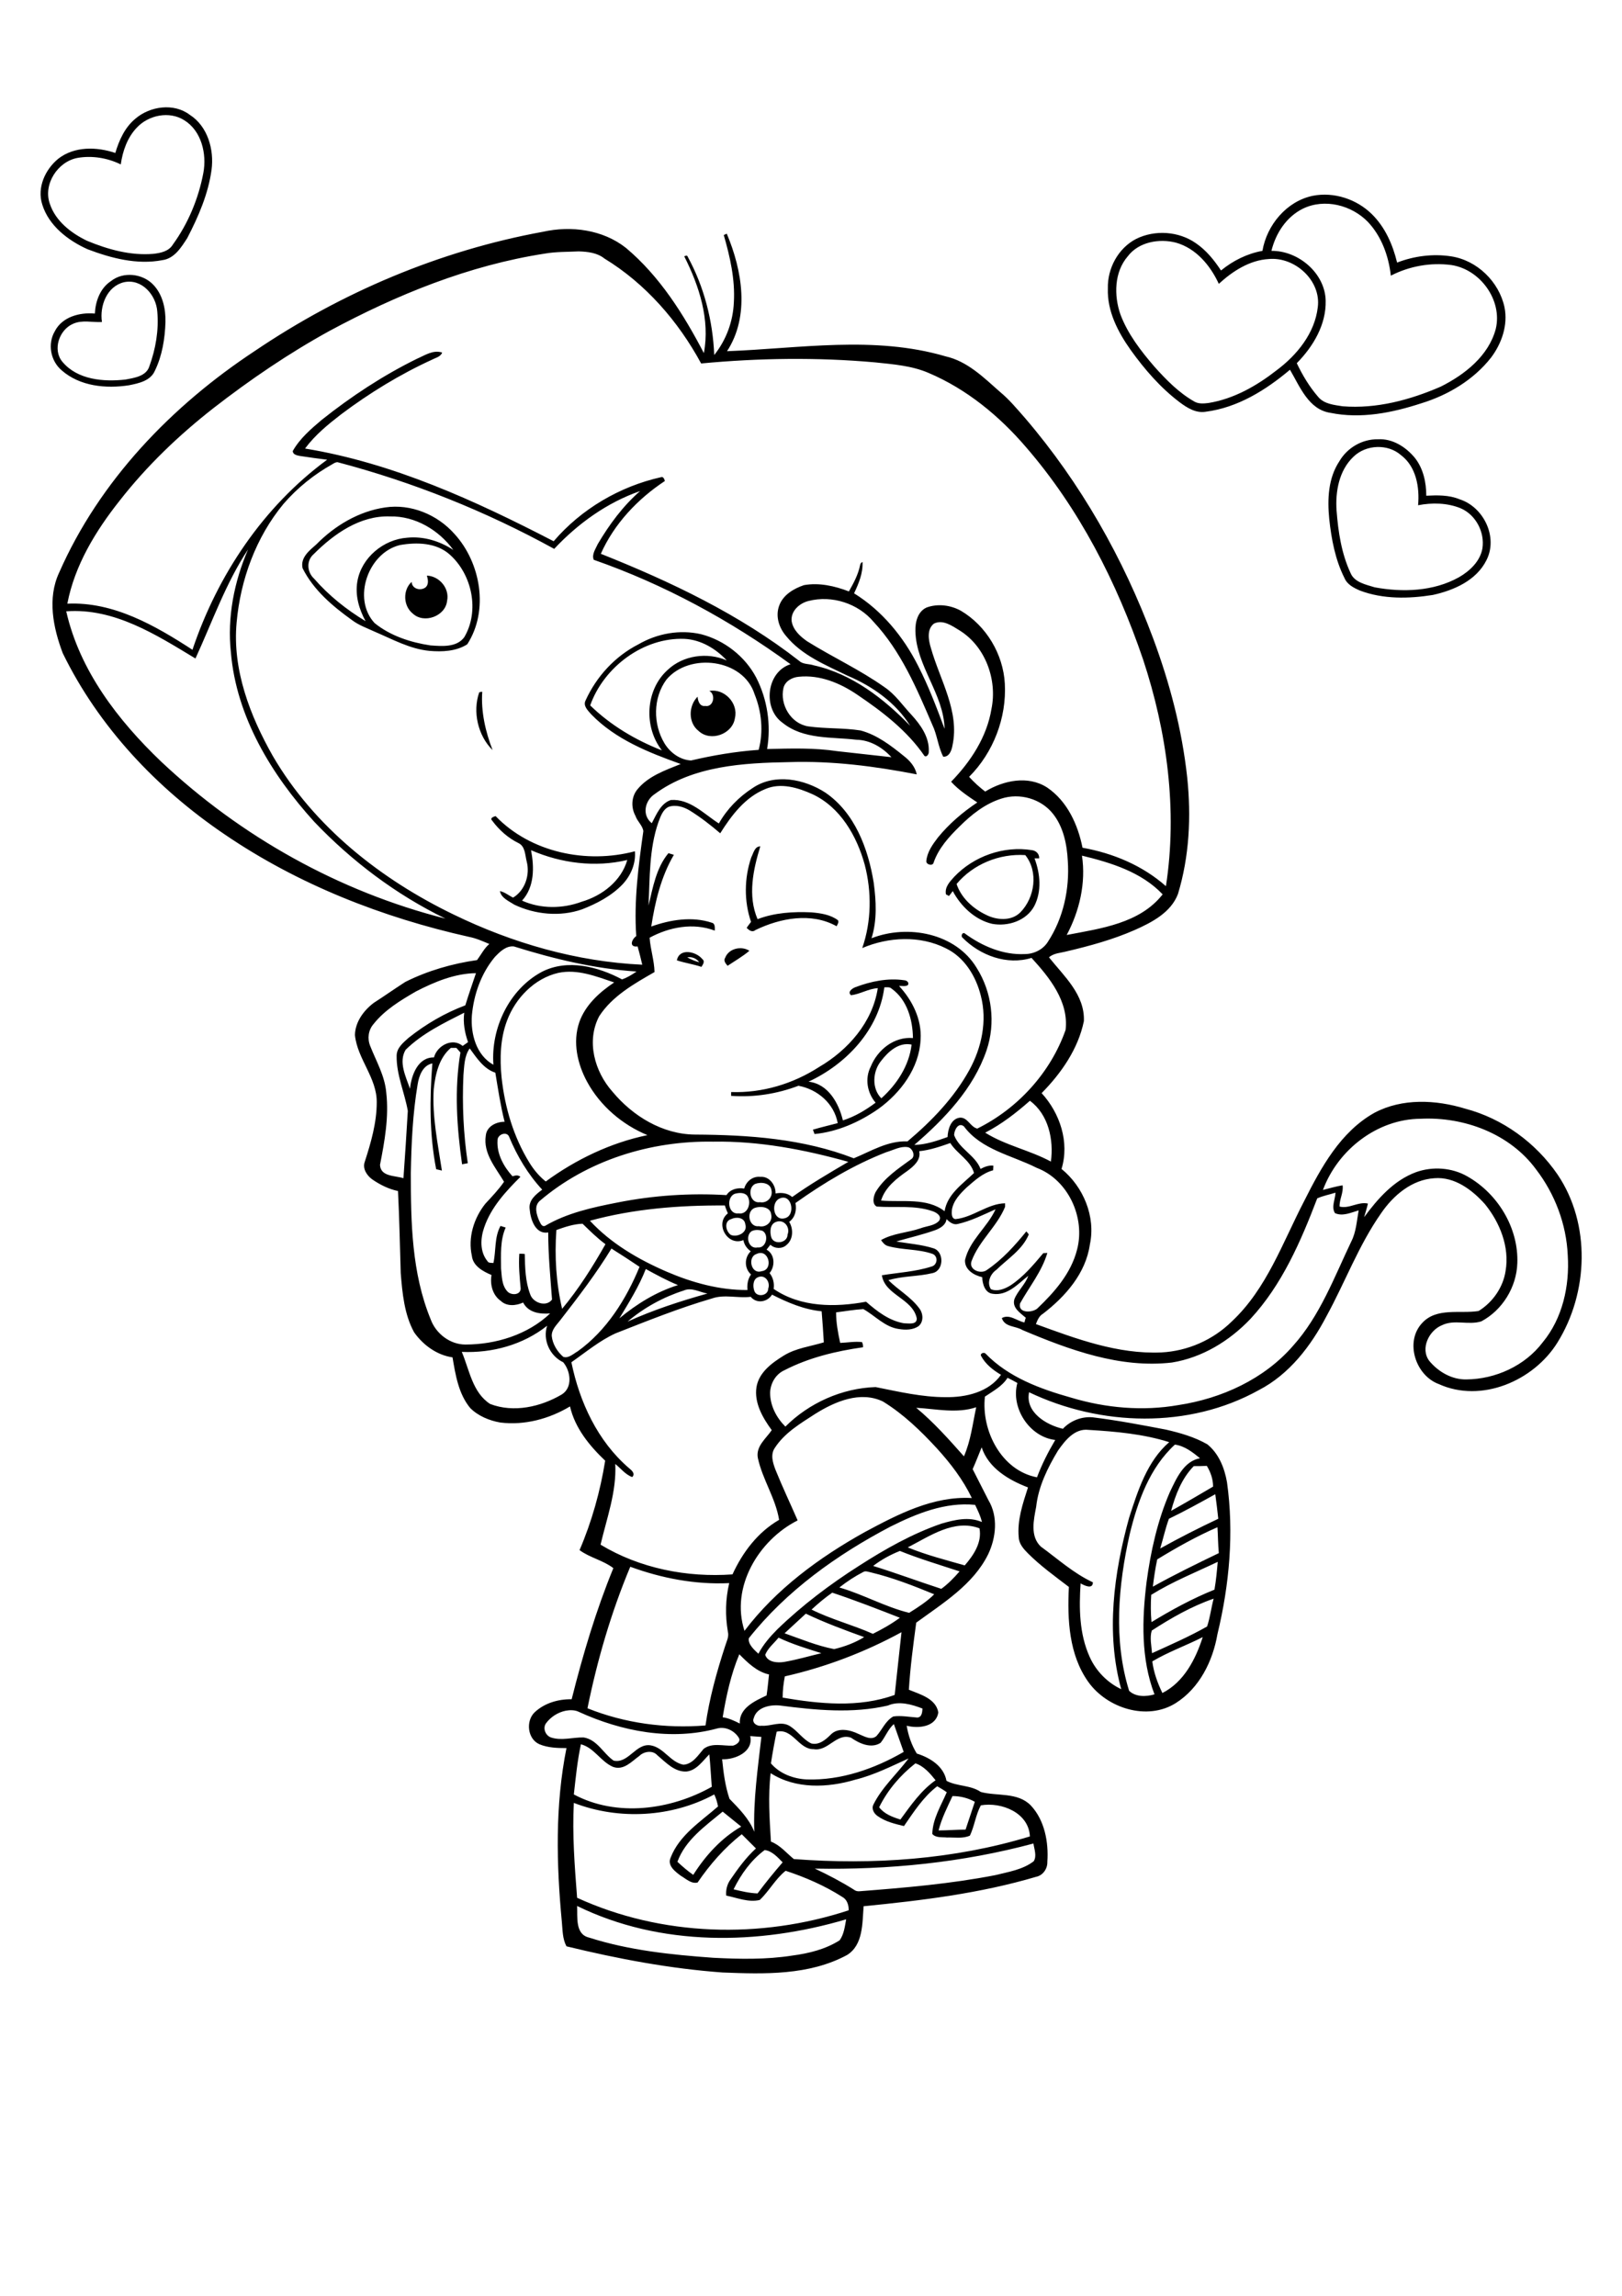 <?xml version="1.0" encoding="utf-8"?>
<!-- Generator: Adobe Illustrator 21.0.2, SVG Export Plug-In . SVG Version: 6.00 Build 0)  -->
<svg version="1.2" baseProfile="tiny" id="Layer_1" xmlns="http://www.w3.org/2000/svg" xmlns:xlink="http://www.w3.org/1999/xlink"
	 x="0px" y="0px" viewBox="0 0 595 842" overflow="scroll" xml:space="preserve">
<g>
	<path d="M323.2,389.1c-3.1,3.8-3.5,10.1,0.1,13.7c5.7-5.1,10.2-12,11.1-19.7C329.7,382.1,325.8,385.7,323.2,389.1 M324.4,362.1
		c-2,15.6-14,28.2-27.8,34.6c7.2,0.8,11.1,7.9,12.6,14.2c4.4-1.4,8.4-3.8,12-6.5c-3.1-3.6-4-8.9-1.8-13.2
		c2.5-6.2,8.6-11.1,15.5-10.5c-0.1-6.7-2.1-14-7.8-18.1C326.4,361.9,325.4,362.1,324.4,362.1 M313.9,362c5.6-2.1,11.8-3.4,17.8-2.5
		c0.9,0,2,0.9,1.3,1.8c-0.9,0.6-2.2,0.2-3.2,0.3c4.9,5.3,8.4,12.3,7.9,19.7c-0.5,10.4-7.3,19.5-15.5,25.4c-6.9,4.8-15,8.4-23.4,9.2
		c-0.2-0.5-0.4-1-0.6-1.6c3-0.9,6.1-1.6,9.1-2.4c-1.3-7.2-7.4-12.4-14.4-13.7c-7.9,3-16.3,4.3-24.7,3.7c0-0.4,0-1.1,0-1.4
		c11.4,0.4,22.7-3,32.3-9.2c10.6-6.2,19.6-16.4,21.5-28.9c-3.4,0.2-6.5,2.2-9.8,2.6C310.7,363.8,312.7,362.4,313.9,362 M252.1,351.1
		c1.4,0.8,2.9,1.4,4.4,1.8C255.5,351.5,253.8,350.8,252.1,351.1 M248.3,352.2c0.9-4.6,7-3.3,9.3-0.5c1.1,0.8,0.3,2-0.3,2.9
		C254.4,353.6,251.3,353.2,248.3,352.2 M266,351.3c1.3-3.5,6-4.5,8.9-2.6c-2.5,2.1-5.3,3.7-8,5.5C266.2,353.4,265.3,352.3,266,351.3
		 M350.9,324.2c1.7,5.1,6,9,10.8,11.3c3.9,2,9.3,2.4,12.6-0.9c5.3-5.4,6.7-14.9,1.8-21C366.6,313,357,316.9,350.9,324.2 M350,321.6
		c7.2-7.6,18.2-11.5,28.6-9.8c1.5,0.2,2.7,1.4,2.6,3c-0.4,0-1.3,0-1.7,0c2.1,5.6,2.7,12.1-0.1,17.5c-2.9,5.4-9.7,7.6-15.5,6.5
		c-6.3-1.5-11.4-6.4-14.4-12c-0.4,0.6-0.9,1.2-1.4,1.8c-0.3-0.2-0.9-0.5-1.1-0.6C346.5,325.3,348.4,323.4,350,321.6 M275.6,314.4
		c0.8-1.5,1.2-4,3.3-4c-2.6,8.5-4.7,18.1-1,26.7c6.3-2.4,13.1-2.8,19.7-2.5c3.4,0.3,7,0.8,9.8,2.9c0.4,0.8-0.2,1.5-0.5,2.2
		c-9.3-5.2-20.7-3-29.8,1.4c-1.2,1-2.4,0-3.2-0.8c0.5-0.8,1.1-1.5,1.6-2.2C272.9,330.5,273,322,275.6,314.4 M194.8,311.8
		c1.2,6.2,1.3,13.5-3.3,18.5c6.9,3.1,14.9,3,21.9,0.4c7.5-2.2,14.5-7.6,16.7-15.3C218.3,318.2,205.8,316.6,194.8,311.8 M180.5,300.9
		c-0.9-0.9,0.6-1.4,1.3-1.6c12.9,13.4,33.4,17.6,51.1,12.9c0.4,4.5-1.5,8.9-4.5,12.1c-4.1,4.3-9.5,7.1-14.9,9.2
		c-8,2.8-17.2,1.9-24.8-1.7c-2-1.3-4.9-2.5-5.3-5c1.8,0.4,3.2,1.6,4.8,2.4c4.4-2.6,6.3-8.4,5-13.3c-0.6-2.3-0.5-5.5-3-6.7
		C186.3,307.3,183,304.3,180.5,300.9 M175.8,253.9c0.3-0.1,0.9-0.2,1.1-0.2c-0.5,7.3,1.2,14.7,3.8,21.4
		C175.3,269.8,173.3,261,175.8,253.9 M260.2,253.4c5.5-1,10.7,4.5,9.4,9.9c-0.8,5.9-8.9,8.9-13.3,4.8c-3.9-3-3.8-9.2-0.4-12.6
		c0.1,1.6,0.8,3.7,2.8,3.4C261.7,259.5,262.7,254.7,260.2,253.4 M156.6,211.1c4.6,0.2,8.4,4.7,7.4,9.3c-0.6,5.6-8.5,8.5-12.6,4.6
		c-3.5-2.8-3.7-8.6-0.4-11.6c0.1,2.5,3.1,3.4,5,2.1C157.4,214.4,157,212.5,156.6,211.1 M146.7,199.9c-11.6,2.8-17.6,19.6-9.3,28.6
		c5.8,4.7,13.2,7.1,20.5,8.2c4.2,0.3,9.6,0.8,12.4-3c5.7-9.6,2.9-23-5.3-30.3C160.1,199,152.9,198.8,146.7,199.9 M115.1,203.2
		c-2.8,2.4-2.5,6.6,0.1,9c5.4,6.2,11.9,11.4,18.9,15.6c-2.4-4.4-3.9-9.5-3-14.6c1.5-8.7,9.6-15.4,18.3-16c5.9-0.6,11.9,1.2,16.9,4.5
		c-5.3-7.3-14-12.5-23.2-12.3C132.1,189,122.5,195.8,115.1,203.2 M141.3,186.1c9.4-1.4,19.1,2.6,25.4,9.7
		c9.7,10.6,12.7,28.1,4.7,40.5c-4.1,2.6-9.2,2.8-13.9,2.4c-7.2-0.7-13.6-4.3-20.2-7.1c-2.8-1.3-5.7-2.3-8.2-4.2
		c-7.1-5.1-14.1-11-18.1-19c-0.9-3.9,2.5-6.5,5.1-8.8C122.8,192.8,131.6,187.5,141.3,186.1 M496.5,167.5c-5.3,5-6.7,12.8-6.2,19.8
		c0.6,7.8,1.8,15.7,5.1,22.8c1.4,3.5,5.7,4.3,8.9,5.3c10.3,1.9,21.6,1.5,30.9-3.7c4-2.3,7.8-5.9,8.6-10.6c0.9-5.9-2.4-12.3-8-14.7
		c-4.9-2-10.5-2.1-15.6-1.1c0.6-6.6-0.7-14.2-6.3-18.4C509.1,162.7,501.1,163,496.5,167.5 M491.3,169.2c2.9-5,8.4-8.2,14.2-8.1
		c5.3-0.3,10.2,2.8,13.5,6.8c3.1,3.9,4.2,9,4.2,13.9c4.1-0.2,8.3-0.3,12.2,1.3c8.8,2.8,14.2,13.8,9.9,22.3
		c-3.7,7.5-12,11.1-19.7,12.8c-8.8,1.4-18.2,1.6-26.7-1.6c-2.3-1-4.7-2.2-5.7-4.6c-3.4-6.7-4.8-14.3-5.6-21.7
		C486.9,183.1,487.2,175.4,491.3,169.2 M45.5,103.5c-6.3,1.5-9,8.7-8.1,14.6c-3.5,0.2-7.3-0.9-10.7,0.7c-5,2.2-7.5,9.5-3.8,13.9
		c5.5,6.6,15.1,7.4,23.1,6.5c3.2-0.6,7.7-1.2,8.8-4.9c2.3-6.3,3.5-13.2,2.9-20C57.3,108.2,52,102.1,45.5,103.5 M40.7,103.1
		c4.5-3.6,11.6-2.8,15.5,1.3c3.5,3.6,4.6,8.9,4.5,13.7c-0.2,6.1-1.2,12.4-3.9,17.9c-1.6,3.7-6,4.6-9.5,5.3c-8.4,1.3-18,0.4-24.7-5.5
		c-4.1-3.5-5.2-9.7-2.5-14.3c2.7-5.3,9.1-7,14.7-6.5C35,110.6,36.7,105.7,40.7,103.1 M211.7,699c0.2,4-0.8,10.4,4.4,11.6
		c14.7,4.7,30.2,6.3,45.5,7.4c9.7,0.5,19.4,0.7,29-0.8c6.1-0.8,12.2-2.3,17.4-5.6c1.6-2.2,1.9-5,2.4-7.7
		C278.3,713.4,242.3,714,211.7,699 M280.5,678.5c-5,3.7-8.7,8.9-11.4,14.4c2.9,0.7,5.8,1.4,8.8,1.5c2.9-3.9,6-7.7,9.2-11.4
		C285.2,681.1,283.2,678.8,280.5,678.5 M298.9,685.3c4.9,2.3,9.7,4.8,14.3,7.7c0.6,0.5,1.4,0.7,2.2,0.6c16.6-1.3,33.3-2.7,49.7-5.9
		c4.8-1.2,10.1-2,14.1-5.1c1.2-1.9,0.2-4.4-0.1-6.5C353,683.1,325.9,685.8,298.9,685.3 M248.5,682.8c1.8,1.7,3.8,3.4,5.8,4.8
		c4.5-7.1,10.3-13.5,17.6-17.7c-2.3-1.8-4.5-3.7-6.8-5.5C258.7,669.7,251.4,674.8,248.5,682.8 M349.4,658.7c-1.9,4.1-4,8.2-5.1,12.6
		c3.3,0,6.6-0.3,9.9-0.3c1.1-3.4,2.3-6.8,3.4-10.2C355.1,659.4,352.3,658.7,349.4,658.7 M210.5,661.2c-0.6,11.6,0.3,23.2,1.2,34.8
		c31,14.2,67.3,15.2,99.6,4.6c0.1-1.9-0.6-4-2.3-4.9c-6.4-4.1-13.5-7.2-20.8-9.6c-3.7,2.9-6.1,7.5-9.5,10.7c-4.1,1-8.3-0.8-12.3-1.6
		c-0.2-2,0.3-4.1,1.5-5.8c2.8-4.1,5.7-8.1,9.4-11.5c-1.7-1.7-3.5-3.5-5.2-5.2c-6.3,4.9-11.7,11.1-16.2,17.7
		c-2.3,0.6-4.3-1.4-6.2-2.5c-2-1.5-5-3.7-3.7-6.6c3.2-8.3,11-13.2,17.4-18.8c-0.3-1.5-0.7-3-1.4-4.4
		C246.5,666.5,227.1,667.6,210.5,661.2 M322.5,662.8c1.9,2.5,4.9,3.6,7.8,4.5c3.8-5.2,7.6-10.7,12.9-14.4c-2-2.5-4.3-5.2-7.4-6.2
		C330.3,651,325.6,656.5,322.5,662.8 M313.7,652.7c-10.1,3-21.8,3.5-31-2.4c-1,8.3-0.4,16.8,0.1,25.1c3.4,1.3,5.7,4.2,8.4,6.4
		c29,2.2,58.7,0.2,86.6-8.3c-0.4-8.7-10.4-12.7-18-11.4c-1.9,3.5-2.3,7.5-4,11.1c-2.6,1.2-5.6,0.6-8.4,0.7c-1.8-0.2-4.1,0.2-5.4-1.3
		c0.1-5.5,3.2-10.4,5.3-15.3c-1.1-0.8-2.3-1.5-3.5-2.2c-5.1,3.9-8.6,9.4-12.2,14.6c-3.3-0.8-6.8-1.6-9.7-3.7
		c-1.3-0.9-2.3-2.6-1.5-4.2c3.2-6.4,8.7-11.3,12.9-16.9C326.9,647.8,320.6,651,313.7,652.7 M210.5,658.1c15.7,8.4,35.5,5.7,50.6-2.8
		c-0.3-4-0.5-7.9-0.9-11.9c-2.5,2.5-4.7,5.9-8.4,6.3c-4.4,0.2-7.6-3.4-10.7-6c-1.7-1.9-4.9-1.4-6.6,0.3c-2.8,2-5.7,5.4-9.6,4
		c-4.5-1.9-6.9-7-11.8-8.3C211.8,645.7,211.2,651.9,210.5,658.1 M275.2,636.7c1.3,5.8-5.6,8.7-10.3,8.5c0.5,4.9,1.1,9.8,2.7,14.5
		c3.5,3.6,7.2,7.3,9.1,12.1c-0.4-11.7,1.3-23.3,2.6-34.8C277.9,636.9,276.5,636.8,275.2,636.7 M323,639.2c-3.5,2.2-7.8,0.2-10.8-1.9
		c-5.3-1.9-8.4,5.1-13.7,4.2c-5.6,0.1-7.7-7.8-13.6-6.4c-0.8,3.8-1.5,7.7-2.1,11.6c3.2,3.8,8.3,5.7,13.2,5.9
		c12.5,0.4,24.8-3.9,35.5-10.1c-1.2-3.4-2.4-6.8-3.6-10.2C325.8,634.1,324.8,637,323,639.2 M207.5,627.4c-2.9,0.6-5.5,2.3-7.2,4.6
		c-1.3,1.8-0.2,4.5,1.8,5.2c3.9,1.3,8.1-0.1,12,0c5,0.8,7.2,5.9,11,8.5c5.5,1.2,8.1-6.5,13.6-5.6c4.8,0.8,7.2,6.2,12,7.1
		c3.4-0.2,5.4-3.5,7.4-5.8c3.1-2.4,7.2-1,10.8-1.2c1.2-0.3,3-1.5,2.1-2.9c-1.6-2.6-4.9-4.2-7.9-3.4c-16.9,4.6-35.1,1.1-50.8-6.1
		C210.9,627.1,209.1,627.1,207.5,627.4 M325.7,625.5c-13,3-26.4,1.7-39.5,0c-3.7-0.4-8.6,0.6-9.7,4.6c-0.8,1.8,1.3,3.1,2.8,2.8
		c3.5,0.3,7.1-1.9,10.4,0.1c2.9,1.8,4.8,4.9,7.9,6.4c2.8,0.7,5.2-1.3,7.1-3.2c2.7-2.8,7.1-1.8,10.2-0.3c2,0.8,4.6,2.5,6.6,0.8
		c2.1-2.3,3.3-5.6,6.2-7.2c2.9-0.4,5.9,0.2,8.8,0.4c1.7-0.1,1.8-2,1.9-3.3C334.5,625.1,329.8,623.7,325.7,625.5 M271.2,606.7
		c-3.1,7.4-4.8,15.3-6.1,23.1c2.2,0.3,4.3,1.3,6.3,2.3c-0.4-5.6,5.5-8.3,9.8-10.3c0.4-2.5,0.6-5.1,0.9-7.7
		C277.6,613.1,274.3,609.8,271.2,606.7 M280.7,606.9c0.9,2.8,4.6,3,7,2.6c4.6-0.8,9-2.1,13.6-3.2c-5.3-1.7-10.7-3.3-15.7-5.7
		C283.9,602.7,281.7,604.4,280.7,606.9 M422.7,609.3c0.5,4,1.9,7.9,3.7,11.6c7.9-4,12.2-12.4,14.8-20.5
		C435.1,603.5,428.6,605.8,422.7,609.3 M287.9,614.8c-0.5,2.6-0.8,5.2-0.8,7.8c13.5,2.3,27.9,3.8,41.1-1c0.8-7.7,1.7-15.4,2.5-23
		C317.3,605.9,302.9,611.4,287.9,614.8 M287.8,599c6,2.1,11.9,4.6,18.2,5.8c3.8-0.9,7.6-2.3,11-4.4c-7.2-2.6-14.5-5.3-21.4-8.6
		C292.9,594.3,290.3,596.7,287.8,599 M422.5,598c-0.8,2.6-0.1,5.6,0.1,8.3c6.8-3.1,13.7-6.1,20.2-9.8c1.1-3.3,1.5-6.8,2.4-10.2
		C437.1,589.1,429.6,593.4,422.5,598 M297.7,590.3c7.2,3.6,15.1,5.6,22.5,8.9c3.4-1.7,6.8-3.6,9.9-5.9c-8.2-3.2-16.4-6.4-24.8-9.2
		C302.7,585.9,300.2,588,297.7,590.3 M316.7,576.5c-3.1,1.6-6,3.5-8.8,5.7c8.7,2.5,16.7,7.1,25.6,9.3c3.2-2,6.5-4.1,9.2-6.8
		c-7.5-3.1-15.2-6.1-23.1-8C318.6,576.5,317.5,576,316.7,576.5 M231.2,574.6c-7,16.7-12.1,34.2-15.7,51.9
		c13.7,5.5,28.6,7.5,43.3,6.3c1.4-9.9,4.1-19.6,7.2-29.1c0.5-1.7,1.5-3.4,1-5.3c-1-5.9-0.9-11.9,0.5-17.8
		C255,581.2,242.7,578.8,231.2,574.6 M422.3,584.9c-0.2,3.3-0.2,6.6,0.1,10c7.4-4.5,15.1-8.7,23.1-11.9c0.6-3.4,0.9-6.8,1.2-10.2
		C438.5,576.7,430,580.1,422.3,584.9 M320.3,574.3c8.4,2.6,16.7,5.7,25,8.4c2.5-1.8,4.7-4.1,6.7-6.4c-7.3-2.4-14.7-4.6-21.9-7.5
		C326.6,570.2,323.3,572,320.3,574.3 M424.5,571.9c-0.7,3.3-1.2,6.7-1.6,10c7.9-4.4,16.1-8.4,24.2-12.3c-0.3-3.2-0.3-6.4-0.5-9.5
		C439,563.4,431.7,567.5,424.5,571.9 M333,567.5c6.8,2.8,13.9,4.6,20.9,6.6c3.2-3.7,6.4-8.4,5.4-13.6C350,557,341,563.4,333,567.5
		 M326.6,559.9c-19.6,10.3-38.1,23.5-51.9,40.9c-0.4,2.2,2,4.3,3.5,5.7c1.8-3.4,4.3-6.3,7-9c9.1-8.8,19.3-16.5,30-23.3
		c9.5-6.1,19.4-11.7,30.1-15.4c4.8-1.4,10.1-2.7,14.9-0.6c-0.5-2.2-1.5-4.2-2.5-6.3C346.7,550.8,336.2,555.1,326.6,559.9 M428.8,557
		c-1.3,3.5-2.1,7.3-3.2,10.9c7-3.9,14.1-7.5,21.3-10.9c-0.3-3-0.7-6-1.1-9C440.2,551.1,434.6,554.2,428.8,557 M437.9,537.7
		c-4.4,4.5-6.7,10.5-8.3,16.4c5.2-2.9,10.3-5.9,15.4-8.9c0-2.7-0.9-5.3-2.3-7.6C441.1,537.7,439.5,537.7,437.9,537.7 M414.4,562.7
		c-4.2,18.7-6,38.8-0.2,57.4c2.4,2.3,6.2,2.2,9.3,1.3c-5-13.1-4.6-27.5-2.9-41.2c1.5-11.2,4-22.5,8.5-32.9c2.4-5,5.1-11.4,11.1-12.5
		c-2.7-2.2-5.6-4.5-9.2-5C421.7,538.3,417.3,550.7,414.4,562.7 M388.1,532c-3.8,6.3-7.2,13.2-8,20.6c-0.9,4.8-2.3,10.8,1.7,14.6
		c6.2,4.5,12,9.8,19.1,13.1c0,2.7-3.1,1.2-4.5,0.4c-0.6,9-0.5,18.5,3.3,26.9c2.3,5.2,6.5,9.5,11.6,11.9c-5.7-20.7-2.7-42.6,2.9-62.9
		c3.2-9.9,6.6-20.7,14.7-27.7c-9.5-3-19.6-3.9-29.6-4.5C394.2,523.8,390.7,528.3,388.1,532 M336.1,516.3c6.4,5.3,12,11.6,17.5,17.8
		c2.5-5.7,3.2-11.9,4.5-18C350.9,518.5,343.4,516.7,336.1,516.3 M299.1,518.5c-5.4,3.5-11.2,6.9-14.8,12.4c-1.8,2.5-0.8,5.6,0.2,8.2
		c2.5,6.2,5.4,12.3,8.1,18.5c-14.3,7.2-24.7,24.5-19.5,40.5c11.6-15.3,27.4-26.9,44.1-36.2c12.1-6.5,25.1-13.3,39.3-12.5
		c-3.2-6.7-7.8-12.7-12.8-18.2c-5.9-6.4-12.3-12.6-19.8-17.2C315.6,510,306.3,514,299.1,518.5 M361.3,512.2
		c-1.4,12.4,6,27.1,19.1,29.6c1.8-4.8,4.1-9.3,6.7-13.7c-9.5-1.1-16.4-11.8-13.9-20.9c-1.2-0.7-2.4-1.3-3.6-1.9
		C367.6,508.5,364.2,510.2,361.3,512.2 M169.4,495.8c2.8,6.6,3.9,14.9,10.4,19.1c8.6,3.3,18.5,1.1,26.3-3.5
		c4.1-2.6,3.2-8.6,0.5-11.8c-4.9-2.3-7.6-8.2-5.9-13.4C191.9,493.2,180.5,496.3,169.4,495.8 M275.4,475.6c-4.7,0.6-9.6-1-14.2,0.6
		c-12,3.5-23.7,8.2-35.4,12.8c-5.9,2.7-10.9,6.9-16.2,10.6c3,14.6,9.6,28.9,21.1,38.8c1,0.8,2.5,2.1,1.2,3.3
		c-2.5-0.9-4.2-3.2-6.2-4.8c0.5,10.2-3.1,19.8-5.4,29.6c14.4,8.7,31.7,12.1,48.4,10.9c3.7-8.1,9.3-15.5,17.1-20
		c-1.3-8-6.1-14.8-7.8-22.7c-0.8-4.3,3-7.1,5.1-10.2c-3.3-4.5-6.5-10-5.6-15.8c0.9-5.4,5.7-8.9,10.1-11.6c4.4-2.7,9.7-3.3,14.6-4.8
		c-0.2-3.8-0.5-7.6-0.8-11.4c-6.4-0.6-12.5-3.2-18.2-6.1C281.5,477.6,277.5,478.2,275.4,475.6 M250.8,473.3
		c-7.5,2.4-14.6,6.3-20.6,11.4c9.5-4.3,19.3-7.5,29.3-10.3C256.6,473.9,253.7,472,250.8,473.3 M278.1,468.4c-1.9,0.7-2,3.3-1.4,5
		c0.8,2.5,5.1,1.9,5.1-0.8C282.7,470.3,280.7,467.3,278.1,468.4 M227.2,483.5c6.4-5.3,13.5-9.7,21.5-12.2c-4.1-1.7-8-3.8-11.8-5.9
		C234.4,471.8,230.7,477.7,227.2,483.5 M277.5,459.9c-3.4,1.1-2,7.6,1.9,6.3C283.9,465.7,282,457.7,277.5,459.9 M224.3,457.9
		c-5.6,9.2-12.2,17.8-18.8,26.3c-1.3,1.7-3.2,3.4-3.1,5.8c0.3,2.9,2,5.7,4.2,7.6c1.9,0.7,3.7-1.1,5.3-2c10.6-7.6,17.8-19.1,22.7-31
		C231.2,462.3,227.8,460.1,224.3,457.9 M275.6,451.6c-2.3,1.8-1,6.6,2.3,5.9c3.2,0.4,4.3-4.7,1.8-6.1
		C278.4,451,276.8,450.9,275.6,451.6 M204.1,451.1c-0.7,9.7-0.1,19.4,2.1,28.9c6.1-7.3,11.2-15.4,15.9-23.7c-3-2.2-5.7-4.9-8.4-7.5
		C210.4,448.9,207.2,450,204.1,451.1 M284.5,448.2c-2.1,0.9-2.1,3.6-1.6,5.5c0.9,3,6,2.2,6-0.9C290,450,287.5,446.9,284.5,448.2
		 M268.2,447.1c-2.7,0.8-2,4.5-0.1,5.8c2.4,1,6.3-0.9,5.3-3.9C273.1,446.4,270,446.2,268.2,447.1 M276.6,443.1
		c-3,1.5-1.8,7.1,1.8,6.6c2.6,0.6,5.1-1.6,4.5-4.3C282.6,442.5,278.8,442.2,276.6,443.1 M216.4,447.7c7.8,8.4,17.8,14.2,28.2,18.7
		c9.3,4,19.4,6.8,29.6,6.7c-0.2-2,0.1-4,1.3-5.7c-2.5-2.2-2.5-6.2-0.1-8.5c-1.4-1-2.4-2.4-2.7-4.1c-5.8,2.4-10.6-6-5.7-9.8
		c-0.4-1-0.8-1.9-1.1-2.9C249.2,442,232.5,443.3,216.4,447.7 M285.5,439.8c-2.7,1.9-1.7,8,2.3,7
		C292.2,445.9,290.4,436.9,285.5,439.8 M269.6,437.8c-3.3,1.2-2.6,7.7,1.3,7.2c3.5,0.6,5-4.2,3.1-6.6
		C272.9,437.3,271.1,437.4,269.6,437.8 M483.2,439.5c-6,15.7-12.9,31.7-24.5,44.2c-7.7,8.1-17.7,14.2-28.8,16
		c-19,2.2-37.5-4.6-54.8-11.9c-2.6-1.6-6.5-1-7.6-4.4c2.8-1.6,5.6,1.1,8.3,1.6c0.1-0.4,0.3-1.3,0.5-1.7c-2-1.8-5.1-3.6-4.2-6.8
		c1.2-3.1,4-5.4,5.1-8.6c-3.8,3-7.7,7.4-13,6.6c-2.9-0.3-3.8-3.6-3.9-6.1c-3-0.7-6.5-2.7-6.3-6.3c1.7-7.3,8.2-12,11.2-18.6
		c-4.5,2-9,4.3-13.9,5.4c-1.6,0.4-3-0.7-4.1-1.8c-0.2,2.1-2.2,3.3-4,4c-4.7,1.7-9.6,2.8-14.4,4.2c4.5,0.8,9.2,1.1,13.6,2.5
		c4,1.2,3.9,8.2-0.3,9.1c-5.3,1.3-10.9,1-16.2,2.6c3.6,3.6,8.2,6.1,11.3,10.3c1.5,1.9,1.7,5-0.3,6.6c-2.1,1.4-4.8,1.4-7.2,1
		c-5.1-0.7-8.7-4.9-13-7.3c-3.4,0.2-6.7,0.8-10,1.2c0,3.8,0.7,7.5,1.5,11.2c2.7-0.1,5.3-0.6,8-0.3c0.3,0.6,0.4,1.2,0.4,1.9
		c-9.9,1.4-19.9,3.8-28.8,8.4c-3.2,1.4-5.2,4.8-5.3,8.3c0,4.7,2.3,9.1,5.6,12.4c8.7-8.7,20.8-14.1,33.1-14.5
		c8.5,1.7,17,3.7,25.7,3.7c7.4,0.1,15.8-1.8,20.3-8.2c-2.9-1.7-5.7-3.9-7.3-6.9c-0.5-0.9,1-1.5,1.6-0.9c8.4,8.7,20.1,13,31.5,16.2
		c12.7,3.8,26.2,5,39.3,2.7c15.8-2.4,31.4-9.5,42-21.7c9.9-11,15.1-25.1,21.4-38.3c1.8-3.5,2-7.6,2.7-11.4c-2.8,0.8-5.9,2.3-8.7,1
		c-1.4-2.3,0.1-5,0.2-7.5C487.8,438.1,485.4,438.5,483.2,439.5 M277,434.2c-3,1.5-1.9,7.3,1.8,6.7c2.6,0.5,4.8-1.9,4.2-4.4
		C282.6,433.7,279.1,433.4,277,434.2 M325,422.6c-11.8,4.6-22.8,11.2-33.2,18.6c0.5,2.6-0.1,5.3-2.3,6.9c1.6,2.6,1.5,6.5-1,8.5
		c-1.6,1.5-4.3,1.4-5.9-0.1c-0.5,0.6-0.9,1.2-1.4,1.8c3.1,1.7,3.2,6.1,1.1,8.6c1.3,1.6,1.8,3.7,1.5,5.8c9.9,6.8,22.6,6.8,33.9,4.7
		c4,3.5,8.5,7,13.9,7.9c1.6,0,4.8,0.7,4.7-1.8c-1.5-7.3-11.7-8.5-12.8-15.8c6.1-1,12.3-1.3,18.2-3.2c2.1-0.5,2.6-3.6,0.5-4.6
		c-5.3-1.9-11.1-1.4-16.4-2.9c-1.2-0.3-1.9-1.2-2.6-2.2c4.3-2.5,9.7-2.7,14.4-4.3c2.3-0.9,5.2-0.9,6.9-2.8c1.1-1.7-0.9-3-2.4-3.5
		c-6.6-2.3-13.7-1.2-20.5-1.7c-1.8-1-1.2-3.7-0.4-5.3c3.1-5.2,8.3-8.6,13.1-12.1c1.7-1.1,0.4-4.2-1.4-4.4
		C330.3,420.3,327.7,421.8,325,422.6 M337.2,422.2c0.7,3.2-2,5.5-4.3,7.2c-4,2.8-8.2,6-9.7,10.9c7.8,0.7,16.7-1.2,23.3,3.9
		c1-6.2,6.5-9.9,10.8-14c-1.3-4.7-6.2-7-8.7-11C344.9,420.5,341.1,421.8,337.2,422.2 M197.9,440.5c-2,1.9-1.1,4.8-0.2,7
		c0.5,0.9,0.9,2.5,2.2,2.1c8.2-4.8,17.5-6.8,26.7-8.6c13.1-2.6,26.6-3.5,39.9-2.7c1.4-2.2,4.1-2.8,6.5-2.4c0.7-2.6,3.1-4.6,5.9-4.3
		c3.3-0.3,5.7,3,5.6,6.1c2.1-0.4,4.4-0.2,6.1,1.3c6.6-4.7,13.6-8.8,20.6-12.9c-16.1-4.5-32.8-7.7-49.6-7.4
		C238.7,418.3,215.4,425.5,197.9,440.5 M182.5,418.3c-0.3,4.9,2.3,9.6,5.5,13.1c1-0.3,2-0.6,2.9,0.2c-5.4,5.4-10.8,11.2-13.3,18.6
		c-1.4,4-1.6,8.9,1.2,12.3c0.4,0.8,1.4,0.6,2.2,0.7c1-4.5,0.3-9.4,2.6-13.6c0.6,0.2,1.2,0.4,1.9,0.6c-2.1,4.7-1.7,10-1.7,15
		c0.3,2.8,0.2,6.1,2.3,8.4c1.3,1.5,4.8,1.5,4.9-1c-0.4-4.3-0.8-8.5-0.5-12.8c0.7,0,1.3,0,2,0.1c0.1,5,0.2,10.1,2,14.8
		c1,3.1,5.9,4.8,8,1.9c-0.6-8.2-1.4-16.4-1.4-24.6c-4.7,0.8-6.5-4.8-6.8-8.5c-0.5-3.3,2.3-5.5,4.6-7.2c-5.2-5.6-9.2-12.3-12.1-19.3
		C186,414.7,182.4,416,182.5,418.3 M350,416.3c1.9,5.1,7.7,7.3,9.7,12.4c1.5-0.8,3-1.4,4.7-1.2c0,0.4-0.1,1.3-0.1,1.7
		c-3.8,1-6.7,3.7-9.6,6.2c-2.4,2.3-4.9,4.8-5.5,8.2c-0.1,1.2-0.3,3.3,1.3,3.5c6.4-0.6,11.8-5.7,18.2-5.8c0,0.3,0,1,0,1.3
		c-3,7.3-9.6,12.5-12.3,19.9c-1.2,3.2,3.5,5,5.7,3.2c5.6-3.8,10.2-8.9,14.4-14.1c0.2,0.3,0.7,0.8,0.9,1.1c-2.3,5.6-7.7,8.9-11.9,13
		c-2.2,1.5-3.6,4.7-2,7.1c2.4,1,5.1-0.1,7.2-1.4c4.7-3.1,8.4-7.5,12-11.8c0.4,0,1.1-0.1,1.5-0.1c-2,6.8-6.6,12.4-10,18.5
		c-0.9,3.7,4.4,3.5,6.3,1.9c6.3-6,12.4-12.9,14.6-21.6c3.1-11.7-3.2-25.6-14.8-30c-9.1-4.6-20.3-6.6-26.7-15.2
		C351.5,411.4,350,414.6,350,416.3 M485.3,436.4c2.4-0.6,4.8-1.3,7.2-1.7c0.4,2.7-1.2,5.1-1.1,7.8c3.6,0.9,6.8-1.9,10.4-1.1
		c-0.4,1.7-0.9,3.3-1.4,5c5-6.8,10.9-13.5,19-16.5c6.1-2.2,13.2-1.7,18.8,1.5c11.2,6.3,18.9,18.9,18.4,31.9
		c-0.3,8.8-5.5,17.2-13.2,21.3c-4.7,1.5-9.9-0.8-14.4,1.4c-4.8,1.9-8.1,8.6-4.7,13.1c3.3,4,8.3,6.9,13.6,6.8
		c10.7-0.1,21.5-5,28-13.6c7.3-8.8,9.9-20.7,9.2-31.9c-0.5-11.4-4.7-22.5-11.6-31.5c-9.6-13.1-26.4-19.4-42.4-18.6
		C505.3,410.4,490.8,421.6,485.3,436.4 M361.4,415.4c7.5,4.7,16.3,6.4,24.1,10.6c1.1-8-0.9-17.3-7.7-22.3
		C372.7,408.2,367.4,412.3,361.4,415.4 M159.1,399.5c-0.6,10,1.5,19.9,3,29.8c-0.7-0.2-1.4-0.3-2.1-0.5c-2.5-12.8-2.4-25.9-1.4-38.8
		c-3.5,0.7-4.9,4.5-5.4,7.7c-1.8,10.7-2.3,21.6-2.5,32.5c0,18,0.3,36.7,7.3,53.7c1.9,5.2,7.1,9.2,12.7,9.2
		c11.2,0,22.9-3.6,31.1-11.4c-3.8,0.3-8-0.3-9.9-4c-2.6,1.2-6,1.5-8.2-0.6c-3-2.1-4-6-3.4-9.5c-3.1-1.3-6.8-3.3-7.2-7
		c-1.5-6.7,0.7-13.8,4.9-19.1c2.4-2.6,4.9-5.2,6.9-8.1c-3.1-5.2-7.7-10.4-6.7-16.9c0.3-3.4,3.8-5.1,6.9-5.1c-1.5-5.9-2.4-12-3.4-18
		c-4.3-1.4-6.9-5.5-9.4-8.9c-2,2.8-2,6.5-2.3,9.8c-0.5,10.8,0,21.6,1.6,32.3c-0.7,0.1-1.4,0.3-2.1,0.4c-1.9-13.5-2.9-27.4-0.6-41
		c-0.5-0.6-1-1.1-1.5-1.7c-0.7,0-1.3,0-2,0C161,388,159.7,394,159.1,399.5 M148.8,385c-2.7,4.5,0.1,9.9,1.6,14.3
		c0.5-5,2.9-11.6,8.8-11.5c1.1-4.3,6.8-7.4,10.5-4.2c0.7-0.5,1.3-0.9,2-1.4c-1.2-3.4-1.9-7.1-1.4-10.8
		C162.8,375.2,154.9,379,148.8,385 M152.6,363.6c-5.7,3.3-11.5,6.8-15.6,12c-1.9,2.2-2.3,5.3-1.2,8c2.2,5.6,5.4,11,5.9,17.2
		c1,8.9-0.6,17.7-2.3,26.4c0.2,4.4,5.5,3.9,8.6,4.9c0.6-8.2,1.1-16.4,1.6-24.7c-1.2-6.8-4.2-13.2-4.1-20.2c0-2.9,2.4-4.8,4.4-6.6
		c6.3-5,13.3-9.1,20.8-11.9c1.2-4,2.6-7.9,3.9-11.8C166.8,357,159.4,360.1,152.6,363.6 M186,374.3c-2.5,6.6-2.7,13.9-2,20.9
		c1.2,11,4.4,21.8,10.2,31.2c1.6,2.6,3.6,5,6,6.9c11.1-8.1,23.8-14.2,37.3-17c-9.2-3.8-17.3-10.7-22.1-19.5
		c-3.6-6.6-5.4-14.6-2.9-21.9c2.2-6.3,7.4-11,12.8-14.6c-6.6-2.2-13.5-5-20.5-3.5C196.1,358.8,189.1,366,186,374.3 M181.5,351
		c-5,6-7.7,13.7-8.4,21.4c-0.5,6.8,1.6,14.6,7.9,18.1c-1-13.4,5.8-27.7,17.8-34.1c9.4-4.8,20.6-1.9,29.4,2.8
		c1.9-0.7,3.6-1.7,5.3-2.9c-15.3-1-30.3-4.6-45-9.2C185.6,346.8,183.3,349.1,181.5,351 M391.3,342.9c12.5-2.4,26.8-4.2,35.2-14.9
		c-7.8-8.2-18.9-11.6-29.6-14.2C398.4,323.8,396,334.1,391.3,342.9 M280.7,289.4c-7.4,3-12.4,9.7-16.5,16.2c-3.5-3-7.1-5.8-11.1-8.3
		c-2.3-1.4-5.2-2.3-7.8-1.4c-2.2,1-3,3.6-3.8,5.7c-3.4,9.8-3.1,20.3-3.6,30.5c1.6-6.6,2.8-13.8,7.3-19.2c0.7,0.2,1.4,0.4,2,0.6
		c-4.7,8-6.9,17.2-8.3,26.3c7-2.5,15-3.8,22.2-1.4c1.3,0.3,1.1,1.8,1.1,2.9c-7.9-3-16.7-1.3-23.9,2.6c0.3,4.3,1.7,8.3,1.8,12.6
		c-7.5,4.3-15.5,8.8-20.3,16.2c-4.8,9.1-1.7,20.3,4.9,27.7c7.4,8.9,18.3,15.6,30.2,15.7c19.7,0.1,39.8,1.5,58.3,8.7
		c6.3-2.6,12.5-6.5,19.7-6.2c8.9-7.5,17.1-16,22.7-26.2c4.5-8.2,6.6-18,4.2-27.2c-1.8-7.2-6-14.1-12.8-17.4
		c-9.5-4.8-21.1-4.2-30.7-0.1c3.4-9.8,3.5-20.6,0.9-30.6c-2.9-10.5-8.9-21-19.1-25.8C292.8,288.9,286.4,286.9,280.7,289.4
		 M244.5,249.2c-5,6.7-5,16.4-0.7,23.5c2.1,3.4,5.7,6,9.7,6.2c8.1-1.9,16.4-3.3,24.8-3.9c1.8-6.7,1.1-14-1.5-20.4
		C272.7,241.6,252.9,239.2,244.5,249.2 M216.5,258.7c7.5,7.3,16.6,12.7,26.3,16.5c-6.7-8.6-6.1-22.1,2.1-29.5
		c5.7-5.4,14.6-6.6,21.7-3.5c-4-4.3-9.5-7.6-15.5-7.9C236.1,233.7,221.5,244.6,216.5,258.7 M296.6,220.4c-3.3,0.8-6.6,3.7-6.2,7.4
		c0.5,3.2,3.1,5.6,5.7,7.4c9.3,5.8,19.3,10.4,28.2,16.7c4.1,2.7,6.8,6.8,10,10.2c3.4,3.7,6.7,8.3,6.4,13.6c0.1,0.8-0.8,2.2-1.6,1.5
		c-6.3-9.2-15.4-16.2-24.6-22.4c-6.3-4.3-13.8-7.4-21.5-6.6c-2.4,0.2-5,1.6-5.6,4.1c-1.4,6.1,2.7,13.1,9.1,14.1
		c6.4,0.9,12.9,0.5,19.2,1.5c6,1.6,11.1,5.5,15.9,9.4c2.2,1.7,4.1,3.9,4.7,6.7c-15.4-3-31-5-46.7-4.5c-16.9,0.3-35.3,1.3-49.4,11.7
		c-3.7,2.4-4.8,7.8-1.1,10.7c1.7-3.2,3.3-7.3,7-8.5c7-0.5,12.1,5.1,17.6,8.6c3-5.3,7.3-9.7,12.4-13c8.1-5.5,19-3.3,26.7,1.7
		c10.8,7.4,15.7,20.6,17.7,33c0.9,6.7,1.3,13.8-0.8,20.4c13.3-5.2,30.9-1.9,38.6,10.9c5.6,8.9,7,20.2,3.6,30.2
		c-4.8,14.1-15.5,25.2-26.5,34.7c4.2-0.1,8.3-1.5,12.2-2.9c0.1-2.8,1.2-6.7,4.5-7.1c2.9-0.2,3.8,3.4,6.4,4
		c14.8-7.3,26.9-20.5,32.4-36.2c1.2-10.4-5.9-19.2-12.5-26.4c-9,2.8-18.9-0.9-25.3-7.4c-0.8-0.6,0-2.3,0.9-1.5
		c6.3,4.6,14,7.9,21.9,7.5c3.3,0,6.7-1.6,8.5-4.5c5.7-8.7,8-19.4,7.3-29.7c-0.3-6-1.6-12.4-5.4-17.2c-4.4-5.6-12.3-7.8-19-5.6
		c-6,1.9-11,5.9-15.3,10.2c-3.9,3.8-7.7,8-9.5,13.2c-0.3,1.5-2.8,0.8-2.7-0.5c0.3-3.3,2.3-6.1,4.3-8.7c4.1-5,9-9.2,14.4-12.8
		c-3.4-2.3-6.9-4.6-9.6-7.6c7.2-7.4,13.1-16.4,14.8-26.7c2.2-10.7-2.2-22.9-11.7-28.8c-2.8-1.7-6.1-4.1-9.4-2.5
		c-2.7,2.1-2,6.1-1.1,9c3.3,11.7,10.6,23.2,7.9,35.7c-0.3,1.8-1.2,4.3-3.4,4.1c-1.9-3.7-2.2-8-4-11.7c-5.7-13.3-11.5-27-21.5-37.7
		C314.8,221.3,305.2,218.2,296.6,220.4 M71.7,241.5c-14.4-8.7-29.8-18.6-47.4-17.3c4.9,21.7,19,40,34.8,55.1
		c29.2,27.5,65.3,47.7,104.3,57.6c-18.1-8.8-34.4-21.1-48.2-35.6c-15.6-17.2-28.5-38.4-30.5-62c-1.4-12.9,1.2-26,6.3-37.8
		C82.8,213.9,77.9,228,71.7,241.5 M122,170.2c-6.8,3.8-12.9,8.7-18,14.6c-10.1,12.2-15.8,27.8-17.2,43.5c-1.6,17.3,4.9,34.2,13.3,49
		c15.1,25.9,39.6,45.2,66.3,58.1c21.6,10.5,45.2,17.3,69.2,18.4c-0.5-2.2-1.1-4.5-1.7-6.7c-3.2,0.4-2.3-2.5-0.5-3.8
		c-0.9-12.9,0.8-25.8,2.6-38.5c-0.3-2.1-2.2-3.5-2.9-5.6c-1.7-3.1-1.5-7.1,0.8-9.8c4-4.8,10.1-6.9,15.8-9.2
		c-11.7-4.2-23.9-9-32.8-18.2c-1.2-1.4-3.1-3.1-2.1-5.1c4-8.8,10.8-16.2,19.4-20.6c6.9-4,15.2-5.5,23-3.7
		c8.5,2.2,16.1,8.1,20.2,15.9c4.1,8,5.5,17.3,4,26.2c8.6-0.2,17.2-0.5,25.8,0.8c6.6,0.7,13.2,1.5,19.8,2.2
		c-3.3-3.6-7.8-6.3-12.8-6.4c-9.1-1.1-19.4,0-27.1-6.2c-7.4-5.2-6-18.7,2.9-21.5c-22.1-16.1-46.4-29.3-72.2-38.3
		c-0.8-2,0.7-4,1.5-5.8c4.2-7.1,9.2-13.9,15.5-19.4c-12.1,4.2-22.8,11.9-31.5,21.2c-25.1-13.8-51.8-24.5-79.5-31.8
		C123.1,169.5,122.5,169.9,122,170.2 M199.9,93c-27.9,4.3-54.4,15.1-79.1,28.4c-14.9,8.2-29,17.8-42.4,28.2
		c-12.8,10-24.5,21.2-34.5,34c-8.8,11.1-16.5,23.7-19.2,37.8c16.9-0.8,32.2,8,45.9,16.9c9.2-27.4,26-52.5,49.4-69.7
		c-3.4-0.4-6.7-0.9-10.1-1.4c-1-0.2-2.5-0.5-2.5-1.8c2.6-4.6,6.7-8.1,10.6-11.4c10.8-8.6,22.5-16.3,34.9-22.4c3-1.3,6-3.4,9.3-2.3
		c-0.6,1.6-2.4,1.9-3.7,2.6c-11.8,5.4-22.9,12.2-33.3,20c-4.8,3.7-9.6,7.6-13.3,12.6c32.3,5.3,62.4,19.1,91.2,34
		c10.1-11.8,24.2-20.1,39.4-23.5c0.9-0.3,1.2,0.8,1.4,1.4c-10,6.6-18.6,15.7-23.5,26.7c25.6,10.2,50.9,22.2,72.8,39.3
		c1.4,1.3,3.5,1,5.3,1.6c14,3.1,25.7,12.2,35.4,22.2c-5.3-8.5-13.8-14.5-23-18.4c-8-3.9-16.7-7.4-22.5-14.5c-2.6-3-4-7.2-2.6-11.1
		c1.4-4,5.3-6.3,9.1-7.6c5.6-1,11.3,0.3,16.5,2.3c1.7-3,3.4-6.1,4.1-9.6c0.1-0.6,0.4-1,0.9-1.2c0.2,4.1-1.4,7.9-3.1,11.5
		c10.2,6.3,18.1,15.9,23.5,26.6c3.8,7.4,6.8,15.3,9.7,23.1c-0.3-12.8-10.4-23-10.7-35.8c-0.1-3.3,0.8-7.2,4.1-8.7
		c4.1-1.5,8.8-0.9,12.6,1.2c9.3,5.5,15.5,15.9,16.1,26.7c0.7,12.5-4.2,25.3-13.1,34.2c1.8,2,3.8,3.8,5.9,5.4
		c6.7-4.1,15.7-6,22.7-1.5c7.4,5,11.3,13.6,13,22.1c11.2,2,22,6.5,30.6,14.1c4.3-27.9,0.4-56.6-8.4-83.2
		c-9.6-28.2-23.4-55.3-43-77.9c-9.8-11.4-21.7-21.2-35.6-27.1c-6.2-2.7-13.1-3.2-19.7-3.9c-21.2-1.9-42.6-1.6-63.8,0.4
		c-8.4-15.5-20.4-29.3-35.5-38.5c-2.6-2.1-6.1-2.5-9.4-2.6C208.1,92.4,203.9,92.3,199.9,93 M199.2,85c10.3-2.3,21.9-0.8,30.4,5.9
		c12.4,10.4,21.2,24.4,28.6,38.6c2.3-12.3-1.7-24.6-7.2-35.5c0.5-0.2,1.1-0.5,1.3,0.2c6,11,9.2,23.5,9.7,36
		c4.4-5.5,6.9-12.3,7.2-19.3c0.5-8.4-1.4-16.7-3.7-24.7c0.3-0.1,0.8-0.4,1.1-0.5c5.7,13.5,8.5,30.2,0.1,43.1c26.7-1,54-5.8,80.2,1.9
		c8,1.8,14,7.8,19.9,13c3.4,2.8,6.3,6.3,9.2,9.6c20.4,23.8,36.1,51.5,47,80.8c6.1,16.4,10.6,33.5,12.5,51c1.5,14.3,0.8,29-3.4,42.8
		c-2.6,6.8-9.6,10.4-15.9,13.2c-8,3.5-16.4,5.8-24.9,7.8c-2.2,0.6-4.7,0.6-6.5,2.2c5.5,6.9,13.2,13.7,12.8,23.4
		c-2.1,10.2-8.3,19.1-15.5,26.4c6.7,7.3,10.3,18,7.3,27.8c8,6.5,12.6,17.5,10.4,27.7c-1.5,10.6-9,19.1-17.2,25.4
		c-1.4,0.8-2,2.3-2.6,3.8C394.8,491,410,496.7,426,496c9.7-0.5,19-4.6,25.9-11.4c12.8-12,18.6-28.9,26.5-44.1
		c6.2-12.3,13.3-25.4,25.8-32.4c10.2-5.4,22.5-4.8,33.3-1.5c13.7,3.6,25.9,12.5,33.9,24.2c12.2,18.1,11.3,43.3-0.1,61.6
		c-8.7,14-27.9,22.3-43.5,15.2c-8.5-3.1-12.6-15.5-6.1-22.4c5.3-5.8,13.9-3.3,20.7-4.4c5.2-3.2,9-8.7,9.9-14.7
		c1.5-8.8-2.1-17.7-7.5-24.4c-4.7-5.3-11.2-10.2-18.6-9.6c-8.3,0.5-15.1,6.3-19.6,12.9c-8.2,11.7-13.2,25.3-20,37.7
		c-5.7,10.9-13.6,21.3-24.8,27.1c-25.7,14.3-58.1,13.3-84.3,0.8c-1.5,7.3,6.3,12,12.4,13.4c2.8-3,7-4.6,11-4.2
		c9,1.1,17.9,2.8,26.8,4.5c5.2,1.2,10.5,2.7,15.2,5.4c4.2,3.4,6.3,8.7,7.2,13.9c2.6,18.5,0.9,37.5-3.5,55.7
		c-1.7,9.9-6.6,19.8-15.3,25.3c-10.5,6.6-25.2,1.9-32.1-7.8c-7.1-10-7.7-22.9-7.1-34.8c-5.1-3.9-10.4-7.7-15-12.3
		c-1.6-1.6-3.3-3.5-3.4-5.9c-0.6-6.3,1.5-12.4,3.4-18.3c-7.1-2.7-14.5-7.1-17-14.7c-1.1,2.7-2.1,5.3-3.3,8c1.9,3.8,3.9,7.6,5.8,11.4
		c3.6,6,2.8,13.7-0.1,19.8c-5.5,11.2-16.7,18-26.4,25.1c-1.1,8.2-2.2,16.4-2.7,24.6c4.1,1.7,9.9,3.2,10.8,8.3
		c-0.8,5.4-7.3,6-11.6,4.9c0.6,3.6,1.8,7.1,3.7,10.2c4.8,1.5,9.9,4.6,10.9,10c3.9,2.1,8.8,1.5,12.6,4.1c6,1.6,13.5,0,18.3,4.9
		c5.1,5.4,6.6,13.5,6.1,20.7c0.1,2.5-1.6,5-4.1,5.5c-20.6,6.1-42,8.7-63.3,10.8c-0.5,6.2-0.1,14.2-6.1,17.9
		c-13.9,7.5-30.3,7-45.6,6.4c-19.3-1.4-38.4-5-57.3-9.6c-1.5-2.8-1.4-6-1.7-9c-2-21.2-2.5-42.7,1.7-63.7c-3.3,0-6.8-0.1-9.9-1.4
		c-4.4-1.9-5.1-8.5-1.8-11.7c3.6-3.4,8.7-4.9,13.6-4.8c4.1-16.3,8.9-32.5,15.3-48.1c-3.8-2.9-8.6-3.8-12.4-6.6
		c4.5-10.5,7.6-21.6,9.4-32.8c-5.8-5.5-11.1-12-12.9-19.9c-7.7,4.6-16.7,7-25.6,5.9c-4-0.7-8.1-2.4-11-5.3
		c-4.3-5.2-5.4-12.1-6.5-18.6c-5.7-0.8-10.8-4.5-14.1-9.2c-3.6-6.6-4.3-14.3-4.9-21.7c-0.3-10-0.5-20.1-1-30.1
		c-3.4-0.7-6.6-2.3-9.5-4.3c-1.9-1.4-3.6-3.9-2.7-6.4c2.3-7.1,4.4-14.4,4.4-21.8c0.1-9-7.1-15.9-8-24.7c0.1-4.8,3.2-9,6.9-11.8
		c3.9-2.5,7.7-5.2,11.6-7.7c8.2-4.1,17.2-6.7,26.3-8c1.5-2,2.6-4.3,4.5-5.9c-2.4-1-4.8-2.1-7.4-2.6c-31.8-7.1-62.7-19.2-89.7-37.6
		c-24.8-16.8-46.2-39.4-59.4-66.5c-3.5-9.3-5.7-20.1-1.3-29.5c14.8-33.7,41.3-61.2,71.8-81.3C125.3,107.2,161.4,91.9,199.2,85
		 M413.7,94c-5,5.8-5.1,14.4-2.7,21.3c2.7,7.2,7.5,13.4,12.5,19.2c4.3,4.8,8.9,9.5,14.5,12.7c1.6,1,3.6,0.8,5.3,0.6
		c9.3-1.5,17.7-6.3,25-12c7.5-5.6,14-13.6,15.1-23.1c1.3-9.8-8.4-18.6-18-17.7c-7,0.4-13.3,4.5-18.3,9.1c-3.1-6.7-8.3-13-15.7-15.1
		C425.3,87.4,417.7,88.7,413.7,94 M478,76.5c-6.1,3-10,9-11.6,15.5c9.9-0.1,19.7,8.2,19.9,18.3c0.2,8.8-4.6,16.8-10.6,22.9
		c2.1,4.4,4.6,8.6,7.8,12.3c2.2,2.7,5.9,3,9,3.5c12.4,1,24.7-2.3,36-7.2c8.8-4.4,17.6-11.3,20.2-21.2c2.5-10.5-5.7-21.8-16.3-23.4
		c-7.6-1-15.4,0.4-22.2,3.9c-0.8-7.2-3.4-14.4-8.4-19.7C495.8,75.2,485.9,72.7,478,76.5 M481.6,71.8c7.7-1.5,16,1.2,21.6,6.7
		c4.9,4.8,7.7,11.2,9.3,17.8c6.2-2.4,13.1-3.3,19.7-2.3c9.6,1.4,17.7,9.3,19.7,18.7c1.3,6.5-1,13.2-4.9,18.4
		c-6.4,8.2-15.8,13.8-25.6,16.8c-10.7,3.5-22.2,5.8-33.4,3.5c-8-1.2-11.2-9.7-14.8-15.8c-8.9,7.5-19.2,13.9-30.9,15.4
		c-3.6,0.6-6.8-1.4-9.6-3.5c-7-5.3-12.8-12-17.9-19.1c-4.7-6.6-8.7-14.3-8.4-22.6c-0.2-7.4,3.8-14.8,10.4-18.2
		c6.9-3.4,15.6-2.8,21.9,1.6c3.8,2.6,6.7,6.2,9.2,10c4.4-3.6,9.6-6.2,15.2-7.2C464.7,82.6,471.9,73.8,481.6,71.8 M50.1,46.9
		c-3.4,3.6-5.1,8.5-5.8,13.4c-4.9-2.4-10.5-3.3-15.8-2.4c-7.3,1.3-12.8,9.7-10.2,16.9c2.1,6.3,7.8,10.7,13.6,13.5
		c7.7,3.2,16,5.5,24.3,4.8c2.7-0.3,5.7-0.9,7.2-3.4C69,82,72.8,72.9,74.6,63.4c1.3-7-0.7-15.4-7-19.3C62.1,40.6,54.4,42.2,50.1,46.9
		 M49.7,43.5c5.4-4.6,14.1-5.8,19.9-1.4c6.6,4.2,9,12.8,8,20.2c-1.2,8.8-4.8,17.1-8.9,25c-2.2,3.4-4.7,7.5-9.1,8.1
		c-9.3,1.8-18.8-0.7-27.5-4C25,88.2,17.9,82.8,15.5,75c-2-6.2,1.1-12.9,5.9-16.8c5.9-4.6,14.1-4.4,20.9-2.1
		C43.7,51.4,45.8,46.7,49.7,43.5"/>
</g>
</svg>
